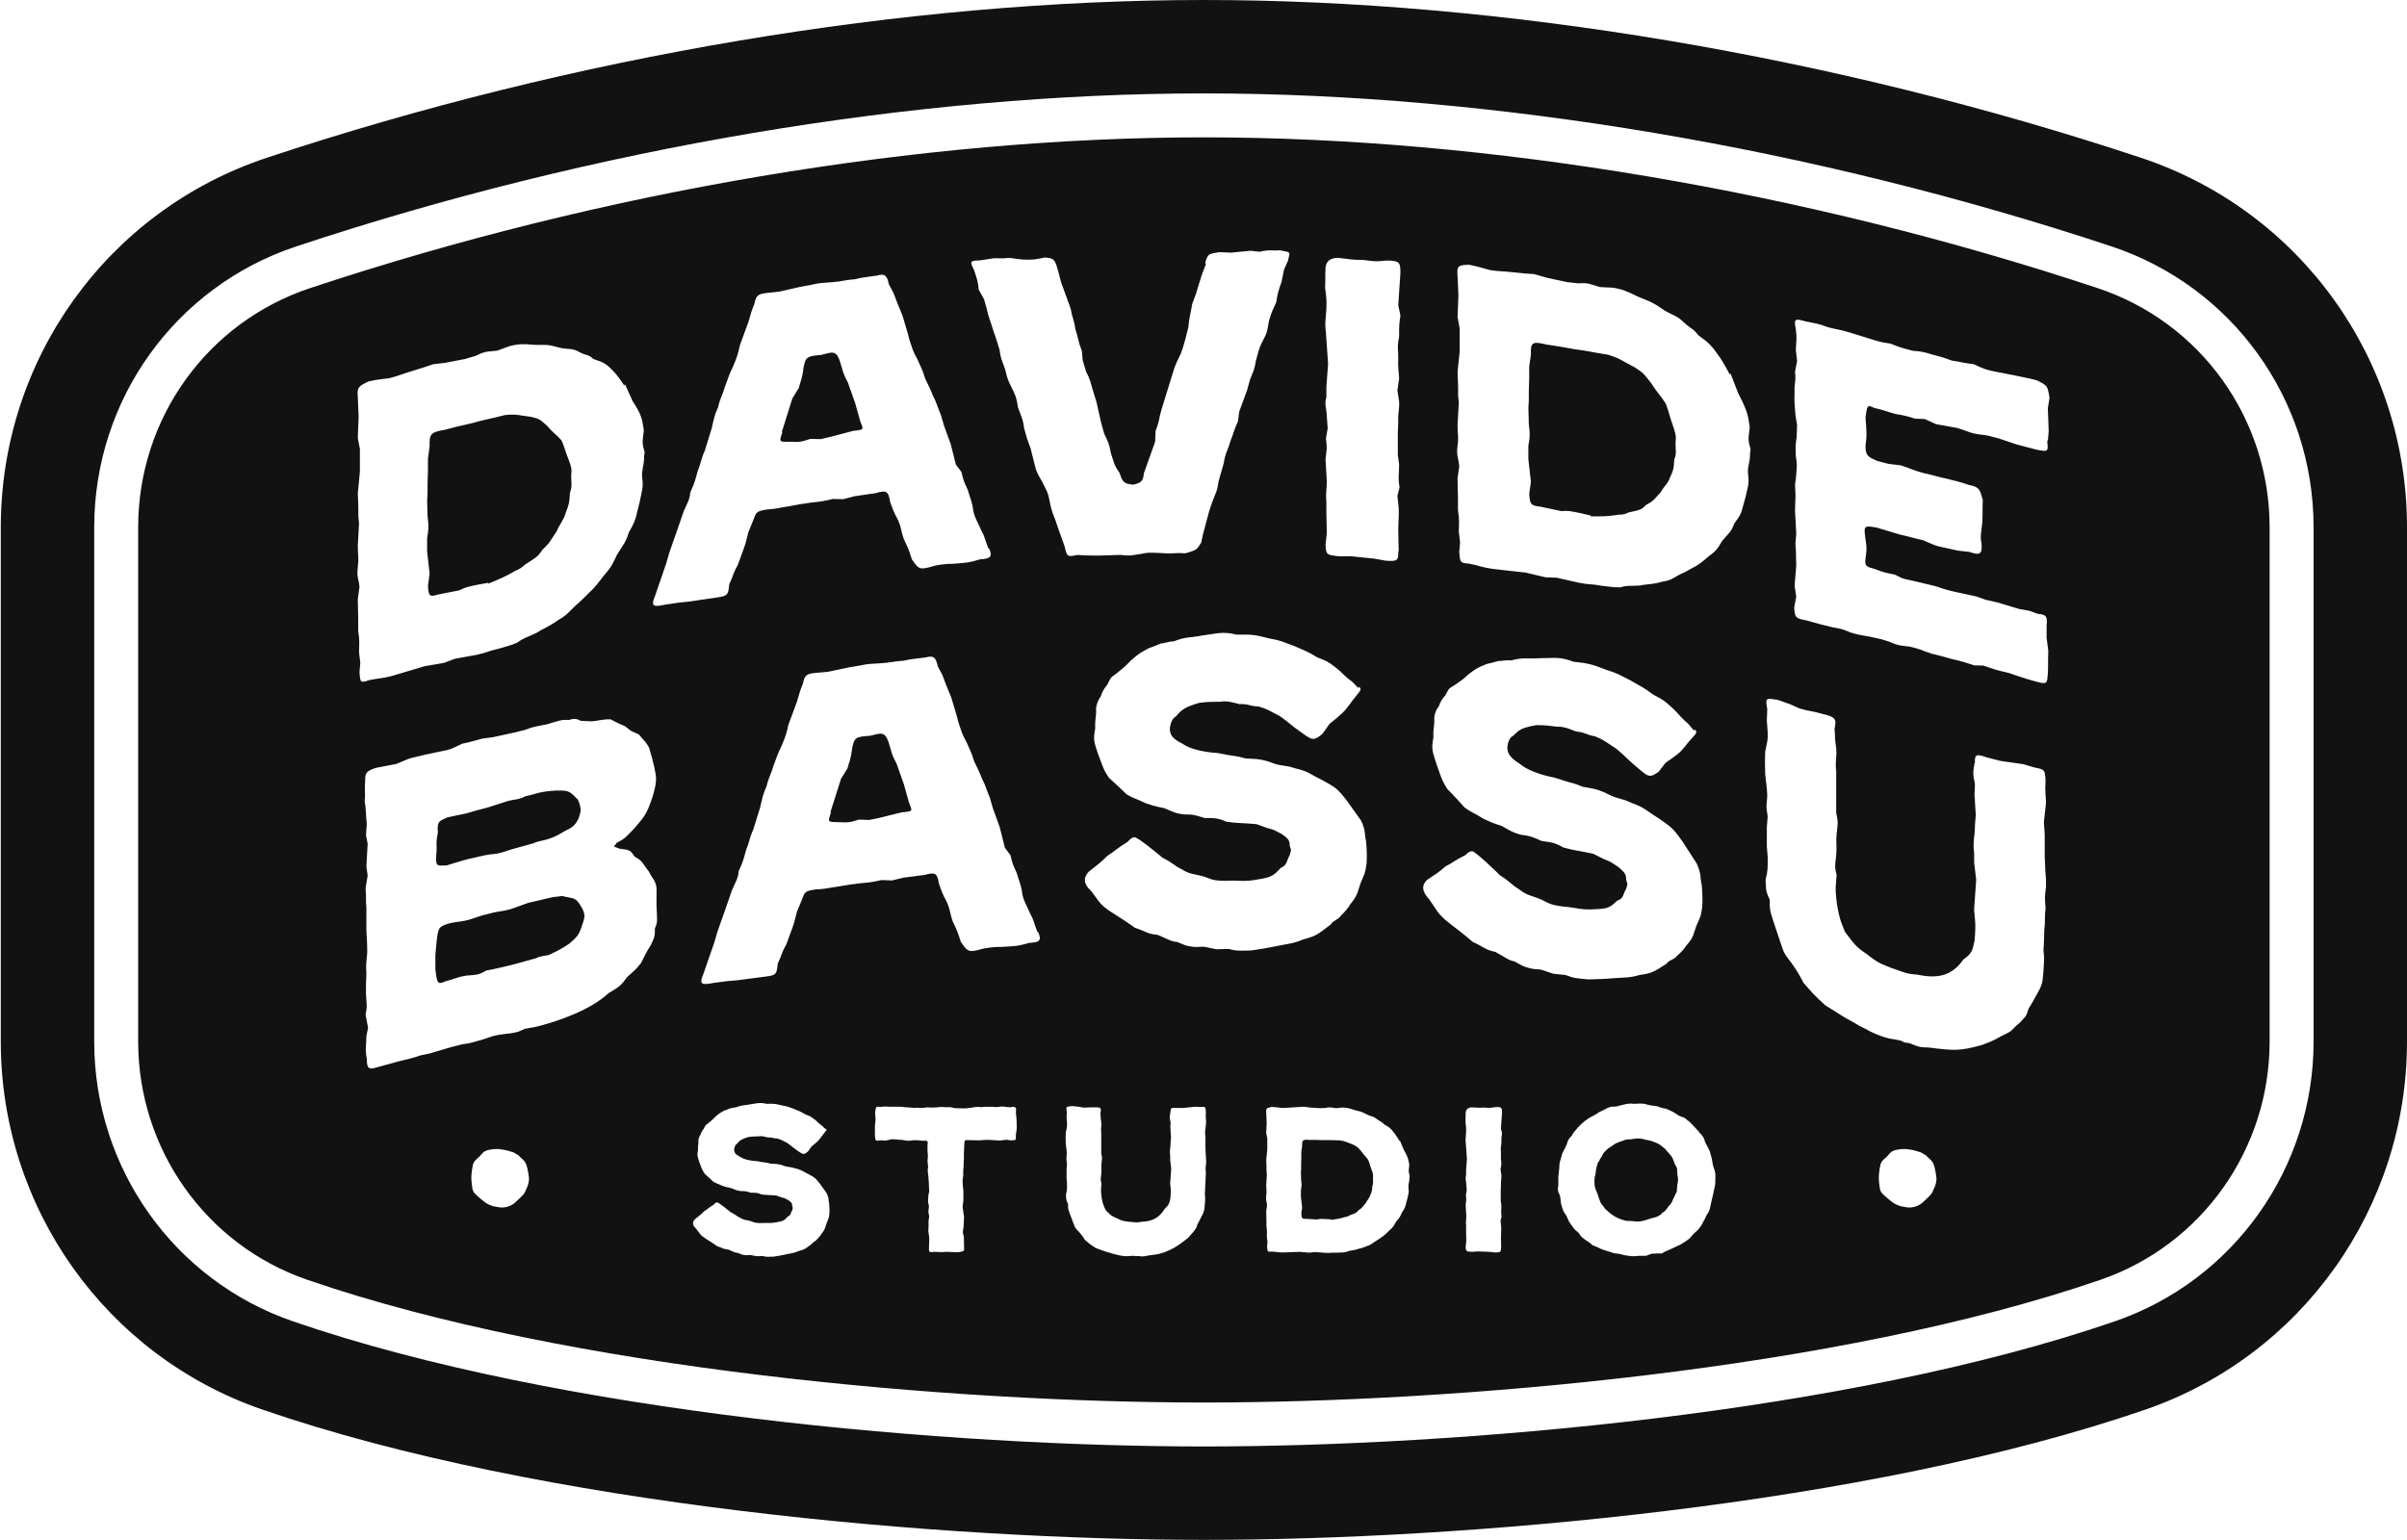 <svg viewBox="0 0 875.983 560.579" height="560.579" width="875.983" xmlns="http://www.w3.org/2000/svg" data-name="Livello 1" id="a">
  <path fill="#121212" d="M499.658,428.893c0,1.444.229,1.748-.228,2.964-.076,1.521-.152,1.977-.76,3.269-.38,1.216-.912,1.444-1.673,2.888-1.14,1.292-.987,1.521-2.584,2.585-.912,1.14-1.443,1.14-3.191,1.823-.988.685-1.673.532-2.129.761-1.52.456-2.508.607-4.561.912l.076-.152-1.899-.152c-1.749-.075-2.129-.151-3.421.152l-3.724-.228c-1.824.075-1.824-.229-1.977-1.977l.304-2.128-.456-3.952v-2.356c.305-1.596.305-2.128.076-3.876,0-1.977-.151-2.28,0-3.876,0-1.977,0-2.053.076-4.257v-1.976l.304-2.129c-.075-2.204.229-2.432,2.812-2.204h2.28l2.66.076c2.356-.076,3.116.076,5.929.076,2.204.304,2.66.76,4.636,1.444,1.977.912,1.9,1.14,3.116,2.432,1.064,1.521,1.521,1.748,2.584,3.192.608,1.444.608,1.977,1.292,3.725.456,1.292.608,1.748.456,2.964ZM610.314,425.244l-.912-1.748c-.685-2.052-.836-2.355-1.977-3.572-.304-.607-.987-.76-1.14-1.443-1.141-.837-1.977-1.748-2.964-2.204l-2.129-.837c-1.292-.456-1.748-.304-3.496-.836-.836-.151-1.443-.151-1.899-.151-.685,0-1.141.151-2.28.304-1.9-.076-2.128.304-3.801.836-1.672.532-1.899.76-3.42,1.824-.988.608-1.368.836-2.736,2.356-.304.38-.38,1.063-1.063,1.824-.305.455-.456,1.216-.912,1.52-.685,1.977-.761,2.508-.912,4.181-.532,1.899-.456,2.355-.305,4.56.456,1.824.837,1.977,1.293,3.648.76,2.128.684,2.28,1.899,3.725.836,1.368,1.444,1.443,2.584,2.584,1.521,1.063,1.824,1.292,3.725,2.052,1.521.456,1.748.685,3.648.608,1.14.076,1.52.228,2.28.228,1.823,0,3.42-.607,5.168-1.216,2.356-.456,2.584-.76,3.876-1.672l-.228-.152c1.596-.684,1.52-1.14,2.584-2.432,1.444-1.444,1.216-1.824,2.204-3.725l.836-1.748.152-2.128c.38-1.9.38-2.356.075-3.952l-.151-2.433ZM328.962,285.572l-2.647-7.507c-2.024-3.82-1.713-4.018-2.958-7.938-.934-2.548-1.712-3.232-3.581-2.99-.778.101-1.712.379-3.114.717-5.294.372-5.761.589-6.54,4.615-.467,3.986-1.09,4.851-1.713,7.287l-2.335,3.757-3.893,12.279.312-.197c-1.401,3.949-1.246,3.615,2.803,3.719,1.868.071,2.803.107,3.737-.014s1.868-.398,3.581-.935l3.737.144,3.893-.818,7.941-1.971c4.204-.388,3.892-.347,2.646-3.482l-1.868-6.666ZM162.55,315.051c3.956-1.165,4.564-1.478,8.216-2.407,2.891-.579,4.26-1.085,7.455-1.585,3.804-.341,3.804-.498,8.064-1.897l7.759-2.134c3.043-1.403,4.108-.575,9.128-3.11,4.26-2.655,5.478-2.18,7.303-5.785,1.065-2.94,1.217-3.607-.152-7.026-2.434-2.206-2.586-3.58-7.455-3.281l.304-.078c-7.607.368-8.216,1.465-11.867,2.081-3.043,1.561-3.651.931-6.999,1.94l-6.999,2.254c-3.652.93-4.108,1.046-7.607,2.095l-6.847,1.43c-3.195,1.442-3.804,1.44-3.5,5.602-.913,4.314-.152,4.435-.608,8.319-.152,3.963.152,3.729,3.804,3.584ZM155.744,213.321c.304,3.532.304,4.16,3.951,3.057l7.446-1.461c2.583-1.298,3.343-1.338,6.838-2.088l3.799-.672-.152.354c4.103-1.692,6.079-2.519,9.118-4.25.912-.708,2.28-.749,4.255-2.674,3.495-2.32,4.559-2.596,6.383-5.424,3.191-3.026,2.887-3.418,5.167-6.679,1.52-3.377,2.583-4.124,3.343-6.833,1.216-2.984,1.368-3.966,1.52-7.146.912-2.749.456-3.258.456-6.241.304-2.591,0-3.454-.912-5.886-1.368-3.256-1.368-4.355-2.583-7.022-2.127-2.431-3.04-2.666-5.167-5.253-2.431-2.038-2.279-2.548-6.23-3.407-3.951-.388-4.863-1.093-9.27-.578-5.623,1.459-7.142,1.54-11.853,2.918l-5.319,1.223-4.559,1.183c-5.167.87-5.775,1.498-5.623,6.012l-.607,4.554v4.082c-.152,4.592-.152,4.749-.152,8.831-.304,3.376,0,3.925,0,8.007.456,3.493.456,4.592-.152,8.046v4.867l.912,7.928-.607,4.553ZM608.846,154.98c-1.397-3.821-1.397-4.92-2.64-8.09-2.173-3.311-3.104-3.922-5.278-7.389-2.483-3.043-2.328-3.491-6.364-5.983-4.037-2.021-4.968-3.104-9.47-4.41-5.744-.866-7.297-1.414-12.109-1.981l-5.434-.976-4.657-.702c-5.278-1.266-5.899-.889-5.744,3.688l-.621,4.302v4.082c-.155,4.53-.155,4.687-.155,8.769-.311,3.25,0,3.925,0,8.007.466,3.681.466,4.78-.155,7.983v4.867l.932,8.304-.621,4.302c.311,3.658.311,4.286,4.037,4.69l7.606,1.617c2.639-.23,3.415.043,6.986.738l3.881.899-.155.291c4.191.004,6.21-.006,9.314-.48.932-.331,2.328.194,4.347-.915,3.57-.875,4.657-.711,6.521-2.785,3.26-1.707,2.949-2.225,5.278-4.543,1.552-2.749,2.639-3.056,3.415-5.451,1.242-2.482,1.397-3.4,1.553-6.517.932-2.372.466-3.07.466-6.053.311-2.465,0-3.454-.932-6.263ZM287.596,160.846c1.864.041,2.796.061,3.728-.076s1.864-.43,3.573-.995l3.728.081,3.883-.883,7.922-2.104c4.194-.458,3.883-.413,2.641-3.527l-1.864-6.634-2.641-7.463c-2.02-3.786-1.708-3.988-2.951-7.888-.932-2.532-1.709-3.204-3.573-2.93-.777.114-1.709.408-3.107.77-5.281.46-5.747.686-6.524,4.725-.466,3.993-1.087,4.869-1.708,7.315l-2.33,3.795-3.883,12.344.311-.202c-1.398,3.973-1.243,3.636,2.796,3.672ZM204.542,326.176c-1.978.347-2.739.227-4.564.692l-7.759,1.819-4.413,1.595c-4.108,1.518-4.564,1.163-8.063,1.897l-4.412,1.124-4.108,1.36c-3.5,1.048-4.26.614-8.216,1.622-3.347,1.166-3.5,1.362-4.108,6.384l-.457,4.983v5.181c.608,5.026.761,5.772,3.651,4.408,3.804-.969,4.26-1.557,7.455-2.057,2.13-.229,3.195-.186,4.412-.496.761-.193,1.674-.583,3.043-1.402,2.891-.423,3.804-.812,7.303-1.547l3.347-.853,7.455-2.056c1.217-.781,3.5-.892,4.564-1.163,3.804-1.754,4.26-2.027,7.455-4.097,2.586-2.229,3.5-3.09,4.412-5.834,1.065-3.411,2.13-4.468-.457-8.362-1.673-2.87-2.891-2.246-6.542-3.2ZM875.983,191.944v187.25c0,60.514-38.268,114.351-95.224,133.968-101.609,34.998-248.075,47.417-342.625,47.417s-241.016-12.419-342.626-47.418C38.553,493.544.286,439.707.286,379.194v-187.25C.286,130.714,39.21,76.653,97.142,57.421,208.679,20.393,329.779,0,438.134,0s229.455,20.393,340.993,57.421c57.932,19.232,96.855,73.293,96.855,134.523ZM841.984,191.944c0-46.553-29.565-87.646-73.569-102.255-108.173-35.912-225.469-55.689-330.28-55.689s-222.106,19.777-330.28,55.689c-44.004,14.609-73.569,55.702-73.569,102.255v187.25c0,46.009,29.053,86.927,72.295,101.82,97.64,33.632,239.63,45.564,331.554,45.564s233.915-11.933,331.554-45.564c43.241-14.894,72.295-55.812,72.295-101.82v-187.25ZM825.984,191.944v187.25c0,39.183-24.717,74.021-61.506,86.693-95.771,32.986-235.654,44.691-326.343,44.691s-230.573-11.705-326.344-44.691c-36.788-12.671-61.505-47.511-61.505-86.693v-187.25c0-39.646,25.161-74.637,62.61-87.07,106.59-35.386,222.096-54.874,325.239-54.874s218.649,19.488,325.239,54.874c37.449,12.433,62.61,47.424,62.61,87.07ZM482.24,104.703c.47,3.956.627,4.123.47,7.881-.313,4.689-.626,4.826-.156,8.781l.783,11.041-.627,8.437v3.768c-.783,2.618,0,3.454.157,6.918l.313,4.417-.627,3.727c.47,3.485.313,3.631-.157,7.526l.471,7.88c0,3.297-.471,4.208-.157,7.369v4.239l.157,7.389-.471,4.365c.157,3.936.94,3.516,4.857,4.085l4.386-.028,8.46.866,4.23.747c3.916.255,4.699.15,4.543-3.314l.156-.304-.156-7.546c0-3.611.313-4.532.156-7.997l-.47-4.426.783-3.089c-.627-3.966-.156-4.25-.156-8.331l-.471-3.485v-8.007l.157-4.229c-.157-3.464.47-4.051.313-7.201l-.627-4.123.627-4.198c-.157-3.307-.471-3.642-.313-7.713,0-2.983-.47-3.956.313-7.516,0-4.082,0-4.396.47-7.819l-.783-3.662.783-11.881c0-3.768-.313-4.417-5.17-4.419-3.76.383-3.917.373-8.46-.238-4.229.038-4.856-.317-9.086-.75q-4.23.038-4.544,3.628c-.156,3.601,0,4.553-.156,7.211ZM134.318,247.611c3.495-.75,4.407-.515,8.358-1.541l11.853-3.546,6.99-1.186,4.103-1.536,7.902-1.422c3.951-.868,4.255-1.418,7.902-2.207,3.343-1.024,4.255-1.104,6.838-2.246,2.735-1.966,3.647-1.888,6.99-3.541,2.888-1.848,3.799-1.771,8.054-4.759,3.647-2.045,3.495-2.948,8.206-6.996,3.495-3.576,4.103-3.577,8.054-8.84,3.343-3.851,3.191-4.282,5.015-7.896,2.431-3.928,3.039-4.242,4.255-8.012,2.279-4.045,2.431-4.713,3.191-8.05,1.064-4.044,1.064-4.672,1.672-7.499.608-3.455-.456-4.435.152-7.418.912-4.632.304-4.004.76-6.32-1.063-3.492-.76-3.571-.304-7.928-.608-4.395-.912-5.729-4.103-10.71-.912-1.961-1.824-4.08-2.735-6.041l-.304.393-1.368-2c-2.127-2.902-2.127-2.745-4.407-4.979-2.583-1.999-2.887-1.605-5.471-2.662-1.823-1.725-2.127-1.018-5.015-2.467-2.583-1.528-3.647-.938-6.838-1.523-2.887-.664-3.343-1.173-7.142-1.13-3.495.122-3.647-.31-7.598-.227-4.255.476-4.407.987-8.358,2.326-2.279.277-3.343.24-4.711.594-.76.197-1.671.591-3.039,1.26l-3.951,1.182-7.142,1.382-4.559.555c-3.799,1.3-4.255,1.418-7.446,2.403-4.103,1.222-4.863,1.733-8.358,2.64-3.647.476-4.103.437-7.598,1.187-3.799,1.771-4.255,2.203-3.951,5.735l.304,6.986-.304,7.929.76,3.885v8.321l-.76,7.89.152,3.729c.152,3.885-.152,3.807.304,7.143l-.456,8.282c0,3.925.456,3.963,0,7.693-.456,3.886.304,4.003.608,7.221l-.608,4.554.152,7.339v4.239c.608,3.61.304,4.631.304,7.771l.456,3.65-.304,3.533c.304,3.532.152,4.042,3.495,2.861ZM192.099,426.159c-.605-3.029-1.01-3.333-3.029-5.15-.102-.404-1.011-.707-2.021-1.414-1.11-.304-2.524-1.01-5.252-1.212l.102-.102c-1.212.102-2.121,0-2.728.102-2.524.403-3.029.605-4.646,2.626-2.323,1.919-2.323,2.322-2.727,4.746-.404,2.828-.304,3.737,0,6.061.201,2.322,1.01,2.727,2.929,4.443,1.919,1.516,2.222,2.021,4.646,2.828,1.313.202,2.222.505,3.333.505.606,0,1.212-.101,2.021-.303,2.322-.808,2.727-1.515,4.343-3.03,2.222-1.919,2.02-2.626,2.929-4.443.909-2.728.404-3.435.101-5.656ZM238.319,337.982c1.065-2.312.761-2.862.761-4.903l-.152-3.572v-3.925c.304-4.788-1.065-4.753-2.739-8.252-2.434-2.99-2.13-3.853-5.173-5.433-1.521-2.125-1.369-2.478-5.325-2.883l-2.282-.831,1.065-1.371c2.891-1.521,3.042-1.717,6.542-5.434,3.347-3.993,4.26-4.696,6.39-11.048,2.13-6.979,1.217-7.689.761-10.87-.913-3.85-.913-3.692-1.978-7.346-1.673-2.871-2.282-2.873-3.651-4.722l-2.891-1.305-2.282-1.773c-1.978-.752-2.739-1.187-5.173-2.45-3.652-.012-4.26.614-7.151.723l-3.652-.169c-1.673-.83-2.434-.95-4.412-.289-2.586-.283-3.804.341-7.912,1.544-3.651.773-4.564.692-8.063,2.054l-3.195.814-8.368,1.818-3.804.498c-3.347.853-3.956,1.165-7.455,1.899-3.651,1.715-3.956,2.106-8.064,2.839-3.347.696-6.846,1.43-10.193,2.283-1.674.426-2.586.973-5.629,2.219l-7.455,1.429c-3.652,1.244-3.956,1.792-3.956,4.933-.304,3.217.152,4.2-.152,7.26.608,3.771.304,4.79.76,8.128l-.304,4.159.609,3.142-.457,8.28.457,3.338-.761,4.59c.304,3.062,0,4.238.304,7.145v8.163c.152,3.572.304,4.633.304,7.93-.152,3.336-.608,4.08-.304,7.928l-.152,3.649v3.611c.152,3.886.609,3.927-.152,7.574l.913,4.791-.608,2.981c0,3.925-.608,4.237.152,8.282,0,3.768.761,4.045,3.804,3.113l7.76-2.134c3.956-1.008,4.716-1.045,7.911-2.173l3.348-.695,7.759-2.291,4.108-1.046c3.5-.421,4.26-.929,7.607-1.781,3.651-1.244,3.956-1.479,7.607-1.938,2.13-.229,3.347-.382,4.412-.653.913-.232,1.826-.622,3.195-1.285,2.13-.385,3.195-.5,4.869-.926,7.607-1.938,19.018-5.943,25.561-12.006,3.804-2.382,4.26-2.342,6.694-5.788,2.738-2.581,3.043-2.502,5.173-5.242,1.674-3.252,1.978-4.115,3.5-6.387,1.673-3.409,1.521-3.841,1.521-6.196ZM250.782,218.996c3.417-.501,6.679-.98,10.097-1.481,3.728-.547,4.194-.772,4.504-4.743,1.709-3.705,1.398-4.13,3.107-7.049,1.553-4.467,1.708-4.49,2.796-7.789l1.087-4.242,1.708-4.175c1.087-2.985,1.087-3.457,5.126-4.049,3.728-.233,4.35-.638,7.922-1.162l4.349-.795,3.883-.57c3.262-.321,4.194-.458,7.767-1.296l3.728.081,4.194-1.086,7.611-1.116c4.194-1.243,4.66-.526,5.281,3.15,1.087,2.98,1.087,3.294,2.952,6.789,1.243,2.958.932,3.631,2.019,6.769,1.554,3.226,1.864,3.966,2.952,7.417,2.33,3.27,2.641,3.852,6.524,2.812,1.864-.587,2.641-.702,3.728-.861,1.087-.16,2.175-.319,4.505-.347,2.485-.208,3.883-.256,5.437-.483,1.243-.182,2.641-.544,4.66-1.154,3.883-.256,4.504-.975,3.262-3.933l-.311-.111c-1.398-3.563-1.243-4.214-2.641-6.678-1.243-2.958-2.175-4.077-2.796-6.812-.466-3.7-1.087-4.394-2.02-7.711-1.087-2.51-1.553-3.069-2.33-6.566l-2.019-2.687-1.864-7.419-2.485-6.857-1.087-3.766c-1.553-3.697-1.553-4.482-2.796-6.812-1.243-3.114-1.708-3.831-2.951-6.475-1.087-3.609-1.398-3.72-2.796-6.969-1.553-2.755-1.708-3.517-2.951-7.26-.621-2.735-1.087-3.766-2.02-7.083-.621-2.42-1.243-3.271-2.485-6.543l-1.243-3.271-1.708-3.203c-.621-3.049-1.398-4.034-4.35-3.13-4.349.638-4.815.549-8.077,1.342-3.573.21-4.35.795-8.388,1.073-3.106.298-4.039.121-7.301.914l-4.039.75-7.767,1.767-3.883.412c-3.573.367-4.505.661-5.126,4.049-1.087,2.671-1.087,2.829-2.175,6.599l-3.107,8.462c-.621,2.917-.932,4.062-2.485,7.743-1.708,3.548-1.553,3.682-2.951,7.341-.932,3.277-1.708,4.019-2.485,7.43-1.398,3.188-1.553,4.31-2.33,7.721l-2.485,8.057c-1.553,3.525-1.398,4.601-2.641,7.609-.777,2.625-.777,3.568-2.641,7.609-.311,3.029-1.243,4.107-2.485,7.116l-2.796,8.103c-1.243,3.636-1.398,3.816-2.485,7.116l-1.087,3.771-4.039,11.739c-1.554,3.682-.622,4.016,3.728,3.064l4.971-.729,3.729-.39ZM301.758,438.089c-.38-1.596,0-1.824-.912-3.724-1.064-1.521-1.292-1.748-2.508-3.496-1.444-1.824-1.824-2.129-3.116-2.889-1.749-.988-1.976-.988-3.42-1.824-1.52-.76-1.9-.607-3.496-1.14-1.672-.305-1.9-.152-3.876-.912-1.672-.456-2.128-.38-3.876-.456-1.52-.456-2.052-.38-3.268-.608l-1.672-.304c-2.66-.152-4.94-.685-6.232-1.596-1.9-.912-2.204-1.673-2.204-2.66.076-.761.38-1.748,1.064-2.129,1.064-1.216,1.444-1.596,4.104-2.432,2.888-.38,3.04-.076,4.256-.304.988,0,1.292.075,2.812.456,1.748-.076,1.824.38,3.344.38,1.672.456,1.824.684,3.8,1.672,1.748,1.216,1.672,1.368,3.952,2.964.988.685,1.444.988,1.9.988.532,0,.912-.304,1.672-.912l1.216-1.748,1.292-1.064c1.596-1.368,1.596-1.52,2.888-3.268,1.216-1.597,1.596-1.672,1.064-2.28l-.152.228c-.76-.684-.836-.987-1.672-1.52-1.216-.988-1.216-1.216-2.432-2.128-1.292-.988-1.52-1.064-3.116-1.673-2.052-1.216-2.052-1.063-4.104-1.976-1.976-.685-2.128-.912-4.408-1.292-2.432-.608-2.964-.685-5.776-.608-.912-.228-1.9-.38-3.192-.228l-2.888.456c-2.204.456-2.66.151-4.94,1.063-.836,0-1.976.456-2.204.38-1.064.456-1.444.608-2.128.837-1.52.836-1.748.911-3.268,2.279-1.064,1.141-1.14,1.141-2.508,2.28-1.216.836-.988.836-1.596,1.977q-.836.988-1.14,2.052c-.304.456-.684.988-.836,2.128.076,1.597-.228,1.748-.152,3.572-.38,2.053-.228,2.28.532,4.561.76,1.9.76,2.432,1.9,4.104,1.748,1.596,2.128,1.899,3.116,2.888,1.292.76,1.444.608,3.344,1.521,1.216.38,1.292.456,3.268.836,1.368.532,1.672.836,3.344,1.063,1.976,0,1.9.076,3.8.608,1.672,0,2.204-.076,3.8.608,2.204.304,2.508.151,5.32.38.912.304,1.824.684,2.204.76,1.14.229,1.444.608,2.204.912,1.216.836,1.444,1.14,1.444,2.128.38.912.152.836,0,1.597-.608.987-.38,1.748-1.596,2.279-1.292,1.444-1.748,1.673-3.952,2.053-2.584.532-3.344.151-5.548.304-1.9,0-2.204,0-3.952-.684-1.9-.532-2.432-.305-4.028-1.292-1.444-.685-1.444-1.064-3.344-1.977-.608-.532-4.332-3.572-4.94-3.572-.304,0-.684.229-1.216.836-2.052,1.292-2.052,1.521-3.572,2.509-1.368,1.367-1.748,1.596-3.268,2.812q-1.52,1.672.38,3.345c1.444,1.823,1.444,2.355,3.572,3.724,1.9,1.216,2.128,1.292,4.18,2.736,2.128.684,2.128,1.064,4.028,1.216,2.052.836,2.28,1.141,3.42,1.216,1.52.608,1.52.685,2.888.837,1.444.075,1.292-.229,2.812.151l1.216.229,2.128-.076c1.52.38,1.976.304,4.028.228,2.432-.38,2.736-.456,4.561-.836,2.052-.456,2.66-.38,4.636-1.216,2.204-.608,2.432-.836,4.788-2.66.38-.684,1.292-.836,1.748-1.521.684-.684,1.292-1.367,1.672-2.052,1.292-1.596,1.216-1.9,1.824-3.724.608-1.521.836-1.673,1.064-3.497.076-1.292.076-1.823-.076-3.876ZM369.7,413.16c.304-1.9.38-2.129.304-4.028l-.076-2.128-.228-1.977c.152-1.748.304-1.977-1.292-2.128l-.152.151c-1.748.152-2.052-.228-3.876-.228l-1.596.228-1.748-.151c-1.824.151-2.052-.152-3.876.151-1.976-.228-2.128,0-3.876.229l-1.976.228-3.648-.075-1.9-.381c-1.52.076-1.52,0-3.42-.075-1.368.228-1.824.151-3.724.228-1.748-.228-1.9.152-3.572.152-1.672-.305-1.9.151-3.724-.152-1.9-.152-1.9-.076-3.648-.304h-3.8c-1.52-.076-1.672-.152-3.648.076-1.444-.305-1.52.151-1.748,2.052.076,1.748.304,2.204,0,4.104-.152,1.899,0,2.128-.076,4.028.152,2.052.076,2.279,1.9,1.976l2.128.076,1.976-.456c1.596-.076,2.052.152,3.952.228,1.064.152,1.521.305,2.204.305.38,0,.836,0,1.444-.152q1.748-.152,3.572.152c1.9-.152,2.28-.076,1.976,1.52,0,2.129-.076,2.129.152,4.028l-.152,1.9.228,1.976c-.304,1.444-.076,1.749.076,3.572l.152,1.9.152,3.572-.304,1.444c-.076,1.672-.304,1.976.228,3.952l-.228,1.976.304,1.673c-.304,1.748-.228,2.128-.228,3.647l-.076,1.748.304,2.204c.076,1.824-.076,2.053-.076,3.648-.076,1.672.076,1.977,1.749,1.672,1.9,0,2.356.229,4.408,0l4.256.152c2.28-.38,2.508-.152,2.356-1.977l-.076-3.647-.38-1.673.304-2.204.152-3.42c-.228-1.368-.304-1.748-.532-3.8.304-1.672.304-2.053.304-3.496-.076-1.824.076-2.204-.228-3.952-.076-1.824-.152-2.053.152-3.572v-1.9l.152-1.521c-.076-2.052.228-2.279.076-4.104l.152-3.876c.076-1.597.076-1.824,1.748-1.673l3.8.076,1.824-.152h2.052l3.572.229,2.28-.304,1.672.228c1.976-.076,1.9,0,1.824-1.976ZM377.852,339.367l-.312-.116c-1.401-3.587-1.246-4.234-2.647-6.723-1.246-2.979-2.18-4.113-2.803-6.858-.467-3.707-1.09-4.412-2.024-7.744-1.09-2.528-1.557-3.096-2.335-6.605l-2.024-2.721-1.868-7.451-2.491-6.899-1.09-3.783c-1.557-3.724-1.557-4.509-2.803-6.859-1.246-3.135-1.713-3.859-2.958-6.524-1.09-3.627-1.401-3.744-2.802-7.016-1.557-2.781-1.713-3.546-2.958-7.31-.623-2.745-1.09-3.784-2.024-7.117-.623-2.431-1.246-3.292-2.491-6.585l-1.246-3.292-1.713-3.232c-.623-3.06-1.401-4.058-4.36-3.203-4.359.564-4.827.468-8.096,1.206-3.581.15-4.36.722-8.408.933-3.114.246-4.048.053-7.318.791l-4.048.682-7.785,1.636-3.893.348c-3.581.307-4.515.585-5.138,3.962-1.09,2.653-1.09,2.81-2.18,6.562l-3.114,8.41c-.623,2.907-.935,4.046-2.491,7.702-1.713,3.519-1.557,3.656-2.958,7.291-.934,3.262-1.713,3.99-2.491,7.388-1.401,3.165-1.557,4.284-2.335,7.682l-2.491,8.016c-1.557,3.499-1.401,4.578-2.647,7.565-.778,2.612-.778,3.555-2.647,7.564-.312,3.023-1.246,4.086-2.491,7.073l-2.803,8.057c-1.246,3.615-1.401,3.792-2.491,7.073l-1.09,3.752-4.048,11.672c-1.557,3.655-.623,4.006,3.736,3.127l4.982-.646,3.737-.327c3.425-.444,6.695-.868,10.12-1.312,3.737-.484,4.204-.702,4.516-4.667,1.712-3.676,1.401-4.106,3.114-6.997,1.557-4.44,1.713-4.461,2.803-7.742l1.09-4.224,1.713-4.146c1.09-2.967,1.09-3.438,5.138-3.963,3.737-.17,4.359-.564,7.94-1.028l4.36-.722,3.893-.505c3.27-.267,4.204-.388,7.785-1.165l3.737.144,4.204-1.016,7.629-.988c4.204-1.173,4.671-.448,5.294,3.239,1.09,2.998,1.09,3.312,2.958,6.838,1.246,2.979.935,3.647,2.024,6.803,1.557,3.253,1.868,3.997,2.958,7.467,2.335,3.309,2.647,3.896,6.54,2.921,1.869-.556,2.647-.657,3.737-.798,1.09-.142,2.18-.282,4.515-.271,2.491-.165,3.893-.19,5.45-.392,1.246-.161,2.647-.5,4.671-1.076,3.893-.19,4.516-.899,3.27-3.878ZM387.435,198.871c.628,2.649.785,3.586,2.354,3.538.627-.019,1.255-.196,2.354-.386l3.609.203,4.237.026,7.846-.242c4.08.502,4.394.022,7.689-.394,1.413-.358,2.197-.382,2.981-.406,1.413-.043,2.354.084,4.865.164,3.295.37,4.08-.283,7.846.072,4.237-1.073,4.394-1.392,5.963-3.952l.628-3.002,2.196-8.231,1.099-3.331c1.412-3.812,1.884-3.983,2.354-7.608l1.883-6.652c.628-3.944,1.412-4.439,2.511-8.241,1.255-3.179,1.255-3.964,2.667-6.99l.472-3.625,2.824-7.623,1.099-3.958c1.099-3.017,1.569-3.188,2.196-7.133,1.099-3.645.785-3.792,2.668-7.461,1.256-2.237,1.412-3.027,2.04-6.814,1.099-3.802,1.256-3.649,2.668-6.833.471-3.154.627-3.787,1.883-7.28l.941-4.582,1.412-3.184c.785-3.478,1.256-3.021-2.981-3.833-2.981.249-3.609-.36-7.375.542l-3.139-.375-7.218.693-4.237-.183c-3.923.749-4.08.283-5.178,3.927l.314.305-1.569,4.13-2.197,7.132-1.255,3.336c-.627,3.944-1.098,4.744-1.412,8.521-.785,3.007-.941,4.111-2.04,7.599s-1.726,3.664-2.981,7l-4.708,15.217c-1.099,3.645-.628,3.944-2.197,7.918l-.157,3.93-4.08,11.43c-.314,2.993-.941,3.483-3.923,4.203-3.609-.36-3.766-.983-5.021-4.398-2.04-2.92-1.883-3.553-3.139-7.282-.471-2.968-.941-3.896-2.354-6.835l-1.099-3.891-1.726-7.64-1.099-3.577c-1.098-3.42-.941-4.21-2.667-7.454l-1.255-4.2-.314-3.444c-1.412-3.567-1.098-4.048-2.354-7.934-.471-3.439-1.099-3.891-1.726-7.483l-2.825-7.763c-1.099-2.792-.942-3.425-2.04-7.002-.941-3.425-1.726-3.558-4.551-3.785-3.766.744-4.08.911-8.16.723-3.295-.213-3.767-.826-6.748-.42l-3.609-.045-5.021.783c-3.766.116-3.766.273-2.197,3.521,1.098,3.263,1.412,4.039,1.726,7.169l1.883,3.396.941,3.268c.942,4.21,1.413,4.509,2.511,8.4,1.099,2.949,1.099,3.263,2.197,6.684.471,3.282.627,3.277,2.04,7.159.785,3.116.785,3.587,2.511,6.988,1.413,2.939,1.569,3.091,2.197,6.997,1.255,3.415,1.883,4.495,2.197,7.468l1.099,3.891,1.255,3.415,1.883,7.478c.941,2.797,1.726,3.244,3.452,6.958,1.569,2.935,1.255,3.886,2.197,7.468.784,2.959,1.255,3.102,2.354,6.835l2.511,6.988ZM438.784,419.773l-.076-1.597v-3.876l-.152-2.128.38-3.42c0-1.521-.228-1.748-.076-3.877-.076-2.128-.228-1.976-2.128-1.899l-1.9-.076-4.18.456h-2.432c-1.824-.152-2.28-.076-2.204,1.444l-.076.151c-.304,1.748-.304,1.977.076,3.648l-.076,1.9.228,3.496-.152,1.899c0,1.9-.304,2.204-.228,4.104.228,1.672-.076,1.672.228,3.572l.228,1.824-.38,5.396c.152,1.824.38,2.204.076,5.472-.38,1.9-.532,2.356-2.052,3.801-1.976,3.268-4.56,4.56-8.284,4.712-.836.152-1.444.229-1.976.229-.912,0-1.52-.152-2.888-.229-1.824-.304-2.128-.152-4.484-1.368-1.976-.76-2.204-1.216-3.876-2.888-.836-1.824-.988-2.053-1.444-4.408-.456-3.192-.152-3.496-.076-5.244-.38-1.293-.304-1.597-.076-3.421.152-1.824-.076-2.28.076-3.8.228-1.977.304-2.052-.076-3.725v-7.296c-.228-1.977.152-2.28,0-4.104-.304-1.748-.152-1.748-.304-3.344.38-1.748.228-2.129-2.128-2.053-2.204-.076-2.204.152-4.256.076l-1.596-.304-2.28-.229c-2.204.229-2.356.076-1.976,2.129l-.076,2.052.152,1.9c.076,1.672-.152,1.899-.456,3.647q-.076,1.824,0,3.877c.152,1.672.304,1.748.38,3.8-.076,1.672-.304,1.596.076,3.572l-.152,1.976v3.345l.152,1.824c0,1.899.076,2.28-.38,4.104.076,1.673,0,2.053.76,3.345-.076,2.052.228,2.356.684,3.724l1.292,3.421c.608,1.672.684,1.748,1.976,3.04,1.14,1.292,1.368,1.672,2.204,2.964,1.52,1.292,1.672,1.521,3.952,2.964,2.66.912,2.888,1.141,5.472,1.824,1.064.456,1.672.38,2.432.685,1.824.456,3.496.532,4.408.38l1.52-.076c.836.304.912,0,1.672.076.608.076,1.064.152,1.444.152.532,0,.988-.076,1.976-.305,4.333-.532,5.625-.76,9.653-2.888,2.432-1.444,2.508-1.748,4.332-3.04,1.216-.836,1.14-1.217,2.432-2.509l.988-1.292c.532-.76.456-1.443.836-1.976.684-1.217.684-1.368,1.748-3.421.684-1.52.608-1.976.76-3.496.076-1.899.228-2.052,0-3.647.152-2.053.076-2.129.152-3.725.228-1.596,0-1.977.228-3.876-.152-1.824-.152-1.977.076-3.648.076-2.052-.152-2.204-.152-3.8ZM455.416,346.007c5.023-.736,5.651-.888,9.419-1.636,4.239-.901,5.495-.732,9.577-2.42,4.553-1.213,5.024-1.679,9.891-5.4.785-1.405,2.669-1.701,3.611-3.104,1.413-1.399,2.669-2.801,3.454-4.206,2.669-3.271,2.512-3.9,3.768-7.656,1.256-3.128,1.728-3.438,2.198-7.201.157-2.667.157-3.767-.157-8.009-.785-3.304,0-3.768-1.884-7.711-2.198-3.161-2.669-3.637-5.181-7.271-2.983-3.797-3.769-4.432-6.438-6.027-3.61-2.076-4.082-2.081-7.064-3.836-3.14-1.601-3.925-1.294-7.222-2.425-3.454-.661-3.925-.352-8.007-1.961-3.454-.976-4.396-.827-8.007-1.02-3.141-.972-4.239-.825-6.751-1.321l-3.454-.661c-5.495-.367-10.205-1.511-12.874-3.421-3.925-1.922-4.553-3.498-4.553-5.539.157-1.569.785-3.604,2.198-4.375,2.198-2.491,2.983-3.268,8.478-4.942,5.965-.728,6.28-.097,8.792-.543,2.041.02,2.669.183,5.809.998,3.611-.122,3.768.821,6.908.852,3.454.975,3.768,1.449,7.85,3.529,3.611,2.547,3.454,2.859,8.164,6.202,2.041,1.433,2.982,2.069,3.925,2.079,1.099.011,1.884-.61,3.454-1.851l2.512-3.587,2.669-2.172c3.297-2.794,3.297-3.108,5.966-6.693,2.512-3.273,3.297-3.422,2.198-4.689l-.314.468c-1.569-1.428-1.727-2.058-3.453-3.173-2.513-2.065-2.513-2.536-5.024-4.444-2.669-2.066-3.14-2.228-6.437-3.516-4.239-2.553-4.239-2.239-8.479-4.164-4.082-1.453-4.396-1.926-9.105-2.757-5.024-1.304-6.123-1.472-11.932-1.371-1.884-.489-3.925-.823-6.594-.535l-5.966.885c-4.553.898-5.495.261-10.205,2.1-1.727-.017-4.082.903-4.553.741-2.198.921-2.983,1.228-4.396,1.685-3.14,1.697-3.611,1.85-6.751,4.645-2.198,2.334-2.355,2.333-5.181,4.66-2.512,1.703-2.041,1.708-3.297,4.05q-1.727,2.024-2.355,4.216c-.628.936-1.413,2.027-1.727,4.379.157,3.298-.471,3.606-.314,7.376-.785,4.231-.471,4.705,1.099,9.43,1.57,3.94,1.57,5.04,3.925,8.516,3.611,3.331,4.396,3.967,6.437,6.027,2.669,1.596,2.983,1.285,6.908,3.207,2.512.809,2.669.968,6.751,1.792,2.826,1.126,3.454,1.76,6.908,2.264,4.082.04,3.925.195,7.85,1.332,3.454.033,4.552-.113,7.849,1.331,4.553.672,5.181.364,10.99.891,1.884.646,3.768,1.449,4.553,1.614,2.354.493,2.982,1.284,4.553,1.928,2.512,1.751,2.983,2.384,2.983,4.425.785,1.892.313,1.729,0,3.297-1.256,2.029-.785,3.604-3.297,4.678-2.669,2.958-3.611,3.42-8.164,4.161-5.338,1.047-6.908.247-11.461.518-3.925-.038-4.553-.044-8.164-1.492-3.925-1.137-5.024-.676-8.321-2.749-2.983-1.441-2.983-2.227-6.908-4.148-1.256-1.11-8.949-7.465-10.205-7.477-.628-.006-1.413.457-2.512,1.703-4.239,2.628-4.239,3.099-7.379,5.109-2.826,2.799-3.611,3.263-6.751,5.744q-3.14,3.424.785,6.915c2.983,3.797,2.983,4.896,7.379,7.765,3.925,2.55,4.396,2.711,8.635,5.734,4.396,1.455,4.396,2.24,8.321,2.593,4.239,1.768,4.71,2.399,7.065,2.579,3.14,1.286,3.14,1.443,5.966,1.785,2.983.186,2.669-.445,5.808.369l2.513.495,4.396-.114c3.14.815,4.082.667,8.321.551ZM512.656,431.021c.456-2.128.152-1.9.38-2.964-.532-1.824-.38-1.824-.151-3.876-.305-2.204-.456-2.889-2.053-5.7-.456-1.064-.912-2.204-1.368-3.269l-.151.152-.685-1.141c-1.063-1.672-1.063-1.596-2.204-2.964-1.292-1.292-1.444-1.141-2.736-1.977-.912-1.063-1.063-.76-2.508-1.824-1.292-1.063-1.824-.911-3.42-1.596-1.444-.684-1.672-.988-3.572-1.444-1.748-.38-1.824-.607-3.801-1.063-2.128-.305-2.204-.076-4.18.076-1.141-.152-1.673-.305-2.356-.305-.38,0-.836.076-1.521.229l-1.976.076-3.572-.229-2.28-.304c-1.9.151-2.128.151-3.724.228-2.053.076-2.433.229-4.181.229-1.824-.229-2.052-.305-3.8-.38-1.9.38-2.129.531-1.977,2.279l.152,3.421-.152,3.8.38,1.977v4.028l-.38,3.724.076,1.824c.076,1.9-.076,1.824.152,3.496l-.229,3.952c0,1.9.229,1.977,0,3.725-.228,1.824.152,1.976.304,3.572l-.304,2.128.076,3.572v2.052c.304,1.824.152,2.28.152,3.801l.228,1.823-.152,1.673c.152,1.748.076,1.976,1.748,1.824,1.748.075,2.204.304,4.181.304l5.929-.229,3.496.305,2.052-.229,3.952.304c1.977.076,2.128-.151,3.952-.075,1.673-.076,2.129,0,3.421-.229,1.368-.607,1.823-.456,3.496-.836,1.443-.532,1.899-.38,4.028-1.292,1.823-.532,1.748-.988,4.104-2.356,1.748-1.292,2.053-1.216,4.028-3.268,1.672-1.444,1.597-1.673,2.509-3.192,1.216-1.596,1.52-1.672,2.128-3.345,1.14-1.672,1.216-1.976,1.596-3.496.532-1.823.532-2.128.836-3.42.305-1.596-.228-2.204.076-3.572ZM546.245,410.804l.38-5.776c0-1.824-.152-2.128-2.508-1.977-1.824.305-1.9.305-4.104.152-2.053.152-2.356,0-4.408-.076q-2.053.152-2.204,1.9c-.076,1.748,0,2.204-.076,3.496.228,1.9.304,1.977.228,3.8-.151,2.28-.304,2.356-.075,4.257l.38,5.32-.305,4.104v1.823c-.38,1.292,0,1.673.076,3.345l.152,2.128-.304,1.824c.228,1.672.151,1.748-.076,3.648l.228,3.8c0,1.596-.228,2.052-.076,3.572v2.052l.076,3.572-.228,2.128c.076,1.9.456,1.673,2.355,1.824l2.129-.151,4.104.151,2.053.229c1.899,0,2.28-.076,2.204-1.748l.076-.152-.076-3.648c0-1.748.151-2.204.076-3.876l-.229-2.128.38-1.521c-.304-1.899-.076-2.052-.076-4.028l-.228-1.672v-3.876l.076-2.052c-.076-1.673.228-1.977.151-3.496l-.304-1.977.304-2.052c-.075-1.597-.228-1.748-.151-3.725,0-1.444-.229-1.9.151-3.648,0-1.976,0-2.128.229-3.8l-.38-1.748ZM565.361,354.49l4.355.447c3.109,1.216,4.043,1.188,8.242,1.613,4.977-.095,5.599-.165,9.331-.433,4.198-.36,5.442-.031,9.486-1.197,4.51-.631,4.977-1.037,9.798-4.137.777-1.305,2.644-1.36,3.576-2.644,1.4-1.219,2.645-2.46,3.422-3.765,2.644-2.931,2.488-3.58,3.732-7.176,1.244-2.968,1.711-3.217,2.178-6.92.155-2.647.155-3.746-.156-8.028-.777-3.405,0-3.769-1.866-7.952-2.177-3.441-2.644-3.978-5.132-7.933-2.955-4.178-3.732-4.914-6.376-6.851-3.577-2.536-4.044-2.602-6.999-4.738-3.109-2.001-3.888-1.795-7.153-3.347-3.421-1.102-3.888-.853-7.932-2.983-3.421-1.416-4.354-1.389-7.931-2.041-3.111-1.374-4.199-1.367-6.688-2.184l-3.422-1.103c-5.443-1.068-10.108-2.814-12.752-5.064-3.889-2.423-4.51-4.08-4.51-6.121.155-1.548.777-3.503,2.177-4.094,2.177-2.21,2.955-2.887,8.397-3.859,5.91.034,6.221.706,8.709.579,2.022.28,2.645.524,5.755,1.74,3.577.339,3.732,1.303,6.843,1.734,3.421,1.417,3.732,1.93,7.775,4.532,3.577,3.008,3.422,3.3,8.087,7.245,2.022,1.693,2.955,2.45,3.888,2.58,1.089.15,1.867-.369,3.422-1.41l2.488-3.266,2.644-1.831c3.267-2.374,3.267-2.688,5.91-5.932,2.488-2.952,3.266-3.001,2.177-4.408l-.311.428c-1.556-1.628-1.711-2.278-3.422-3.614-2.488-2.386-2.488-2.857-4.977-5.086-2.644-2.407-3.11-2.629-6.376-4.338-4.199-3.094-4.199-2.78-8.397-5.246-4.044-1.974-4.355-2.488-9.021-3.919-4.977-1.946-6.065-2.254-11.819-2.895-1.866-.73-3.888-1.324-6.531-1.376l-5.91.123c-4.51.317-5.443-.441-10.108.796-1.711-.237-4.044.381-4.511.16-2.177.64-2.954.847-4.354,1.124-3.111,1.295-3.577,1.388-6.688,3.783-2.178,2.053-2.333,2.032-5.133,3.999-2.488,1.382-2.021,1.447-3.266,3.629q-1.711,1.804-2.332,3.916c-.623.856-1.4,1.847-1.711,4.159.155,3.319-.467,3.546-.312,7.336-.777,4.131-.466,4.646,1.089,9.571,1.555,4.141,1.555,5.24,3.888,9.018,3.577,3.792,4.354,4.528,6.376,6.85,2.645,1.937,2.955,1.665,6.844,4.089,2.488,1.13,2.644,1.309,6.687,2.653,2.8,1.487,3.422,2.202,6.843,3.147,4.044.561,3.889.695,7.776,2.334,3.421.474,4.51.468,7.775,2.334,4.511,1.253,5.132,1.025,10.887,2.294,1.866.887,3.732,1.931,4.51,2.195,2.333.794,2.955,1.665,4.51,2.509,2.488,2.072,2.955,2.765,2.955,4.806.777,1.992.312,1.771,0,3.297-1.244,1.869-.777,3.504-3.266,4.258-2.644,2.616-3.577,2.958-8.087,3.117-5.288.366-6.843-.635-11.354-.945-3.888-.539-4.51-.626-8.086-2.534-3.889-1.639-4.977-1.318-8.243-3.812-2.954-1.822-2.954-2.607-6.843-5.03-1.244-1.271-8.864-8.607-10.108-8.78-.622-.086-1.399.277-2.488,1.382-4.199,2.087-4.199,2.558-7.31,4.168-2.799,2.438-3.576,2.801-6.688,4.882q-3.109,3.022.778,7.016c2.954,4.178,2.954,5.276,7.31,8.706,3.888,3.051,4.354,3.272,8.553,6.838,4.354,2.017,4.354,2.802,8.242,3.654,4.199,2.31,4.666,3.002,6.999,3.482,3.11,1.688,3.11,1.845,5.909,2.546,2.955.567,2.645-.104,5.754,1.112l2.488.815ZM624.298,427.372c-.228-1.748-.684-1.899-.988-3.647-.228-1.597-.304-2.053-.76-3.496-.38-1.824-.912-2.053-1.52-3.572-.912-1.444-.532-2.053-1.597-3.269-.38-.76-.912-.684-1.14-1.368l-1.444-1.596c-1.14-1.141-1.14-1.292-2.432-2.433h-.152c-1.216-1.368-1.824-1.216-3.116-1.748-1.444-.912-1.444-1.063-3.04-1.824l-1.672-.76-1.521-.304c-1.977-.608-1.824-.761-3.496-.836-2.204-.305-2.584-.761-4.028-.761-1.824-.075-2.28.229-3.725,0-1.748,0-2.204.305-3.724.608l-1.748.456-1.9.076c-1.748.532-1.824.836-3.344,1.52-1.444.532-1.521,1.064-3.345,1.9-1.672.685-4.332,2.889-5.472,4.256-.912,1.293-1.368,1.293-2.129,2.889-1.368,1.368-1.368,1.672-1.823,3.192-.761,1.52-.761,1.672-1.673,3.344-.38,1.672-.607,1.9-.987,3.876,0,1.673-.152,1.748-.305,3.725-.228,1.596,0,1.748-.076,3.725-.38,2.204-.075,2.508.532,3.8.456,1.9.152,2.204.685,3.952.607,1.977.684,2.052,1.672,3.42.76,1.597.684,1.977,1.672,3.192.988,1.368.988,1.672,2.736,3.04.836,1.292.988,1.444,2.128,2.356,1.444,1.063,1.824,1.063,2.964,2.204,1.673.684,2.129.836,3.269,1.444.608.228,1.216.38,2.052.684l1.444.456c1.824.684,1.748.304,3.496.684,1.521.532,2.053.456,4.104.761,1.52.076,1.976-.229,3.8-.152h1.368l2.053-.76c2.128-.152,2.128-.076,3.647-.076.608-.304,1.292-.836,1.9-.988l1.368-.607c1.672-.837,2.128-.912,3.42-1.597,1.216-.684,1.521-.912,2.965-1.9,1.292-1.063,1.292-1.52,2.584-2.66,1.292-1.063,1.292-1.292,2.355-2.735.608-1.444.988-1.597,1.673-3.421.987-1.52,1.063-1.443,1.443-3.344.456-1.9.38-1.9.912-3.952.305-1.596.38-1.824.761-3.572.228-1.596.075-1.9.151-4.181ZM636.324,169.639c.932-4.255.311-3.878.776-6.006-1.087-3.932-.776-3.885-.311-8.054-.621-4.646-.932-6.106-4.191-12.406-.932-2.338-1.863-4.834-2.794-7.172l-.311.267-1.397-2.565c-2.174-3.782-2.174-3.625-4.502-6.801-2.64-3.067-2.95-2.8-5.589-4.924-1.863-2.479-2.174-1.897-5.123-4.54-2.639-2.596-3.726-2.446-6.986-4.35-2.949-1.857-3.415-2.556-7.296-4.083-3.57-1.323-3.726-1.817-7.763-3.368-4.347-1.283-4.502-.835-8.538-1.129-2.328-.665-3.415-1.143-4.812-1.353-.776-.117-1.708-.101-3.104.003l-4.036-.451-7.297-1.57-4.657-1.33c-3.881-.271-4.347-.341-7.607-.675-4.191-.475-4.967-.278-8.538-.815-3.726-1.033-4.191-1.26-7.762-1.955-3.881.2-4.347.444-4.036,4.102l.311,7.112-.311,7.803.775,4.199v8.321l-.775,7.576.155,3.792c.155,3.948-.155,3.745.31,7.269l-.465,8.094c0,3.925.465,4.152,0,7.693-.466,3.698.311,4.129.62,7.473l-.62,4.302.155,7.402v4.239c.62,3.862.31,4.757.31,7.897l.466,3.838-.311,3.407c.311,3.658.155,4.105,3.571,4.306,3.57.695,4.502,1.306,8.538,1.915l12.109,1.354,7.141,1.704,4.191.16,8.073,1.845c4.036.765,4.347.341,8.072,1.059,3.415.358,4.347.655,6.986.582,2.794-.834,3.726-.38,7.141-.651,2.95-.654,3.881-.2,8.229-1.429,3.726-.538,3.57-1.503,8.383-3.604,3.57-2.131,4.191-1.88,8.228-5.511,3.416-2.468,3.261-2.963,5.123-5.822,2.484-2.923,3.105-2.986,4.347-6.253,2.329-3.104,2.484-3.708,3.261-6.731,1.086-3.604,1.086-4.232,1.707-6.808.621-3.203-.466-4.623.155-7.355ZM704.32,426.159c-.605-3.029-1.01-3.333-3.029-5.15-.102-.404-1.011-.707-2.021-1.414-1.11-.304-2.524-1.01-5.252-1.212l.102-.102c-1.212.102-2.121,0-2.728.102-2.524.403-3.029.605-4.646,2.626-2.323,1.919-2.323,2.322-2.727,4.746-.404,2.828-.304,3.737,0,6.061.201,2.322,1.01,2.727,2.929,4.443,1.919,1.516,2.222,2.021,4.646,2.828,1.313.202,2.222.505,3.333.505.606,0,1.212-.101,2.021-.303,2.322-.808,2.727-1.515,4.343-3.03,2.222-1.919,2.02-2.626,2.929-4.443.909-2.728.404-3.435.101-5.656ZM744.285,315.089l-.152-3.336v-8.007l-.304-4.474.76-6.87c0-3.14-.456-3.729-.151-8.046-.152-4.435-.456-4.199-4.258-5.019l-3.802-1.133-8.364-1.206-4.866-1.249c-3.649-1.251-4.562-1.329-4.41,1.851l-.151.274c-.608,3.455-.608,3.926.151,7.575l-.151,3.886.456,7.339-.305,3.848c0,3.925-.608,4.396-.456,8.36.456,3.571-.152,3.415.456,7.496l.456,3.885-.76,10.952c.304,3.846.76,4.748.152,11.343-.761,3.729-1.065,4.594-4.106,6.796-3.954,5.735-9.124,7.076-16.575,5.478-1.673-.116-2.89-.271-3.954-.545-1.825-.468-3.041-1.095-5.778-1.954-3.649-1.565-4.258-1.407-8.973-5.13-3.953-2.585-4.409-3.645-7.755-7.957-1.673-4.198-1.978-4.747-2.89-9.849-.912-6.828-.304-7.3-.152-10.871-.76-2.864-.608-3.453-.151-7.104.304-3.689-.152-4.749.151-7.811.456-3.965.608-4.083-.151-7.732v-15.071c-.457-4.199.304-4.632,0-8.478-.608-3.767-.305-3.689-.608-7.064.76-3.416.456-4.279-4.258-5.332-4.41-1.29-4.41-.818-8.517-2.03l-3.193-1.448-4.562-1.643c-4.41-.661-4.715-1.053-3.954,3.381l-.152,4.2.305,4.003c.151,3.493-.305,3.847-.913,7.302q-.151,3.729,0,8.007c.305,3.532.608,3.768.761,8.046-.152,3.414-.608,3.141.152,7.418l-.305,4.003v6.908l.305,3.846c0,3.926.151,4.749-.761,8.283.152,3.493,0,4.239,1.521,7.298-.151,4.2.457,4.984,1.369,8.045l2.585,7.729c1.217,3.767,1.368,3.962,3.954,7.295,2.281,3.255,2.737,4.157,4.41,7.256,3.041,3.449,3.345,3.999,7.907,8.153,5.322,3.25,5.778,3.839,10.949,6.579,2.129,1.488,3.345,1.644,4.866,2.662,3.649,1.88,6.995,2.896,8.819,3.05l3.042.624c1.673,1.058,1.824.469,3.346,1.017,1.216.469,2.129.86,2.889,1.056,1.064.273,1.978.351,3.954.387,8.668,1.127,11.253,1.32,19.312-1.007,4.866-1.733,5.019-2.322,8.668-4.054,2.434-1.103,2.281-1.927,4.866-3.932l1.977-2.161c1.065-1.297.913-2.749,1.673-3.652,1.369-2.161,1.369-2.475,3.498-6.167,1.368-2.789,1.217-3.77,1.521-6.832.152-3.886.456-4.121,0-7.535.305-4.161.152-4.357.305-7.615.456-3.18,0-4.082.456-7.89-.305-3.846-.305-4.16.151-7.497.152-4.199-.304-4.631-.304-7.928ZM745.279,148.608l.607-3.766c-.759-4.438-.607-4.398-4.707-6.417-3.645-.957-3.492-.759-7.744-1.718l-6.986-1.363c-3.34-.72-3.645-.642-8.199-2.78-3.949-.409-4.252-.802-7.896-1.288l-3.493-1.231-3.493-.917c-2.885-.914-3.947-1.193-7.289-1.442-4.1-1.076-4.707-1.236-8.048-2.583-4.252-.645-4.101-.762-8.2-1.995l-6.834-2.108c-3.492-1.074-4.403-.999-7.592-1.835-4.252-1.587-4.252-1.273-8.201-2.152-3.645-.957-4.555-1.353-3.645,2.812.456,3.73.152,3.808,0,7.536l.456,4.044-.759,4.04c.455,3.259-.305,3.845-.152,7.182-.152,3.571,0,4.239.304,8.401l.607,3.77-.151,4.199c-.456,3.178-.456,4.12-.305,6.985.607,3.613.305,4.476,0,8.478-.607,2.823,0,3.611-.151,7.182l-.151,4.042.455,8.597-.304,3.688c.304,3.062.151,4.436.304,7.929l-.607,7.376.607,3.928-.76,4.04c.305,3.376.305,3.848,4.252,4.57,4.557,1.196,5.012,1.472,8.049,2.112,3.341,1.034,3.645.329,8.049,2.27,2.885.914,3.34.877,7.592,1.679l3.797.839,3.037.954c1.519.713,2.277.912,3.037,1.111,1.062.279,1.975.361,4.1.605,3.949.879,4.252,1.273,8.201,2.623,3.188.68,3.645.957,7.289,1.913,4.1.919,4.859,1.275,8.199,2.31l3.189.052,4.1,1.39c3.797,1.153,4.252.802,7.594,2.15,3.188.994,4.403,1.47,7.44,2.267,4.403,1.312,4.101.448,4.403-2.926.152-3.257,0-3.768.152-8.281l-.607-4.712v-4.396c.304-3.217,0-4.082-3.189-4.291l-3.037-1.111-3.796-.682-7.745-2.347-4.403-.999-3.493-1.23-6.682-1.44c-3.34-.72-4.403-.999-8.048-2.269l-6.985-1.677c-3.797-.996-3.948-.408-7.744-2.503-3.493-.76-4.101-.762-7.594-2.15-3.188-.837-3.645-.957-3.037-4.879.456-3.334,0-4.396-.303-6.988-.456-3.73-.305-4.004,4.403-3.083,3.645,1.113,4.101,1.233,8.353,2.506,3.492.76,4.859,1.275,8.352,2.035,3.797,1.625,4.1,2.018,8.504,2.86l4.1.919,4.252.488c3.797,1.311,4.708.921,4.404-3.083-.607-2.985,0-4.239.304-7.927.151-3.571,0-4.553.151-7.967-1.062-3.576-1.062-4.675-5.011-5.397-3.645-1.271-4.708-1.393-8.2-2.309-3.341-.72-4.404-1.156-8.352-2.035-3.949-1.036-4.557-1.667-8.353-2.82l-4.403-.528-4.101-1.076c-3.645-1.585-4.252-2.058-4.252-5.669.607-4.08.304-5.572,0-10.048.607-3.923.304-5.102,3.188-3.559,3.797.839,4.404,1.313,7.896,2.229,3.037.483,4.101.762,6.986,1.676l3.492.132,4.1,1.861,7.594,1.365c2.885.757,4.1,1.704,7.44,2.267l3.796.525,4.101,1.076c2.581.834,3.493,1.231,6.378,2.145l7.289,1.913c4.1.762,4.404.999,3.797-3.557l.303.551.305-3.845-.305-8.244Z"></path>
</svg>